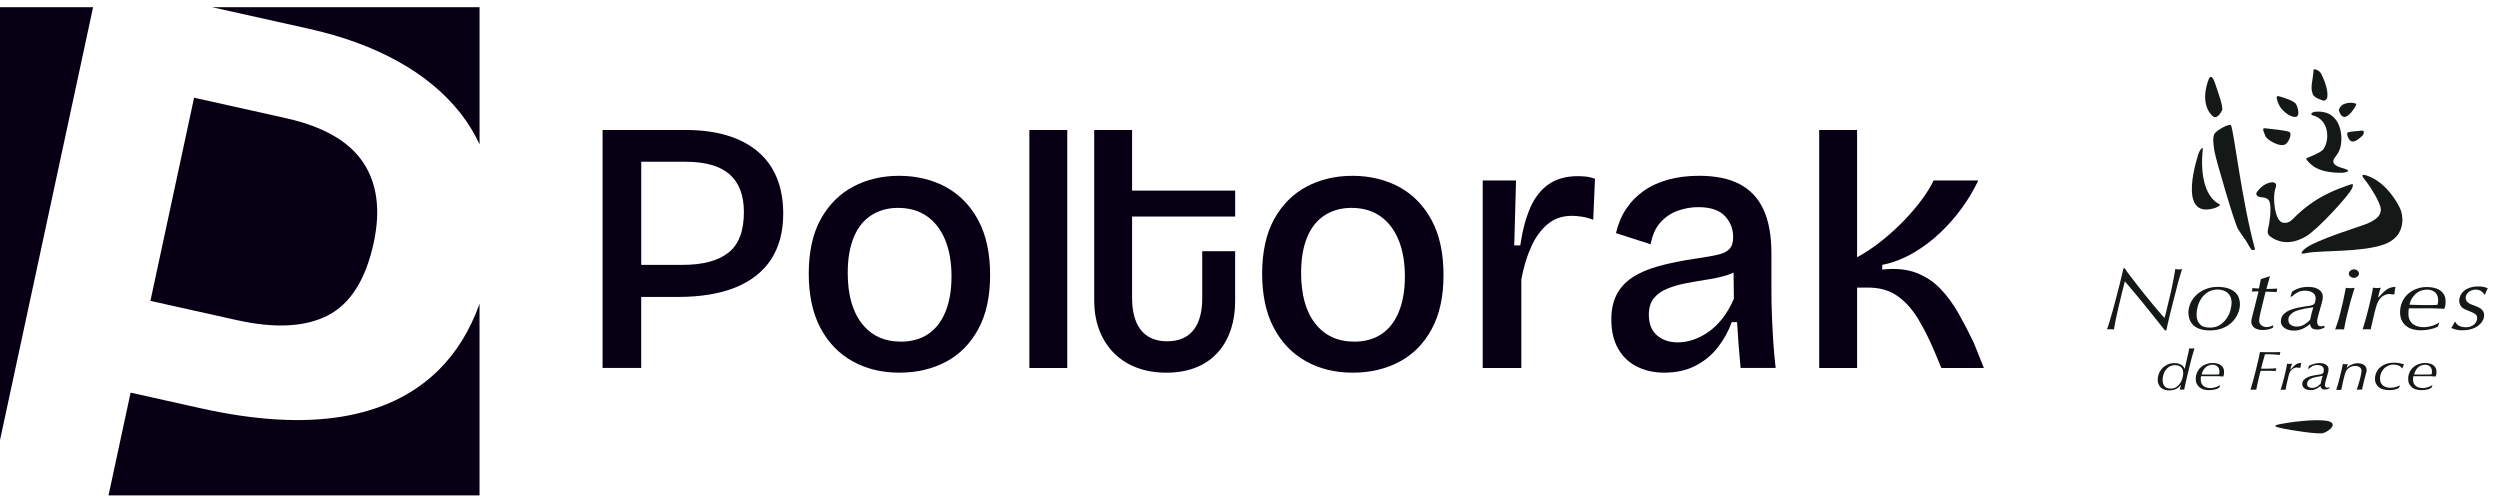 <svg xmlns="http://www.w3.org/2000/svg" width="189" height="38" viewBox="0 0 189 38" fill="none"><g clip-path="url(#clip0_8464_6165)"><path d="M58.714 13.411C58.387 12.621 57.902 11.965 57.268 11.438C56.634 10.91 55.867 10.51 54.967 10.239C54.066 9.967 53.033 9.828 51.875 9.828H45.555V27.818H48.475V22.45H51.206C52.953 22.45 54.423 22.21 55.611 21.727C56.794 21.244 57.691 20.538 58.301 19.599C58.905 18.666 59.212 17.517 59.212 16.153C59.212 15.117 59.045 14.205 58.714 13.41V13.411ZM55.073 19.097C54.297 19.717 53.134 20.025 51.578 20.025H48.477V12.228H51.821C53.321 12.228 54.435 12.546 55.156 13.181C55.881 13.817 56.239 14.77 56.239 16.041C56.239 17.462 55.851 18.482 55.076 19.097H55.073Z" fill="#070014"></path><path d="M67.996 28.174C66.658 28.174 65.47 27.884 64.434 27.301C63.398 26.719 62.592 25.874 62.011 24.766C61.431 23.658 61.141 22.294 61.141 20.677C61.141 19.061 61.444 17.651 62.052 16.562C62.659 15.471 63.476 14.653 64.502 14.109C65.528 13.564 66.683 13.291 67.969 13.291C69.255 13.291 70.468 13.573 71.504 14.136C72.538 14.7 73.355 15.536 73.954 16.644C74.551 17.752 74.852 19.133 74.852 20.787C74.852 22.442 74.553 23.792 73.954 24.889C73.355 25.989 72.538 26.812 71.504 27.356C70.468 27.901 69.299 28.174 67.996 28.174ZM68.104 25.829C68.907 25.829 69.594 25.638 70.166 25.257C70.736 24.876 71.173 24.312 71.479 23.567C71.782 22.821 71.934 21.931 71.934 20.896C71.934 19.86 71.774 18.901 71.452 18.128C71.131 17.357 70.671 16.761 70.073 16.343C69.474 15.926 68.747 15.716 67.891 15.716C67.124 15.716 66.449 15.904 65.87 16.275C65.29 16.648 64.848 17.202 64.544 17.938C64.24 18.674 64.088 19.57 64.088 20.622C64.088 22.277 64.446 23.558 65.16 24.465C65.874 25.374 66.856 25.827 68.106 25.827H68.104V25.829Z" fill="#070014"></path><path d="M77.82 27.82V9.828H80.685V27.82H77.82Z" fill="#070014"></path><path d="M90.886 18.989H93.376V22.806C93.376 25.64 91.824 28.176 88.183 28.176C84.542 28.176 82.723 25.668 82.723 22.778V9.828H85.586V14.409H93.378V16.371H85.586V22.531C85.586 24.467 86.362 25.802 88.237 25.802C90.111 25.802 90.888 24.493 90.888 22.558V18.987H90.886V18.989Z" fill="#070014"></path><path d="M102.274 28.174C100.935 28.174 99.748 27.884 98.712 27.301C97.676 26.719 96.869 25.874 96.289 24.766C95.708 23.658 95.418 22.294 95.418 20.677C95.418 19.061 95.722 17.651 96.329 16.562C96.937 15.471 97.753 14.653 98.779 14.109C99.805 13.564 100.961 13.291 102.247 13.291C103.532 13.291 104.745 13.573 105.781 14.136C106.816 14.7 107.632 15.536 108.231 16.644C108.829 17.752 109.129 19.133 109.129 20.787C109.129 22.442 108.83 23.792 108.231 24.889C107.632 25.989 106.816 26.812 105.781 27.356C104.745 27.901 103.576 28.174 102.274 28.174ZM102.38 25.829C103.183 25.829 103.87 25.638 104.442 25.257C105.012 24.876 105.449 24.312 105.754 23.567C106.058 22.821 106.21 21.931 106.21 20.896C106.21 19.86 106.05 18.901 105.727 18.128C105.407 17.357 104.946 16.761 104.349 16.343C103.75 15.926 103.023 15.716 102.167 15.716C101.399 15.716 100.725 15.904 100.146 16.275C99.565 16.648 99.123 17.202 98.82 17.938C98.516 18.674 98.364 19.57 98.364 20.622C98.364 22.277 98.722 23.558 99.436 24.465C100.149 25.374 101.131 25.827 102.381 25.827H102.38V25.829Z" fill="#070014"></path><path d="M112.094 27.82V13.645H114.611L114.478 18.552H114.933C115.094 17.444 115.344 16.498 115.683 15.716C116.022 14.935 116.486 14.34 117.075 13.932C117.664 13.523 118.396 13.318 119.27 13.318C119.449 13.318 119.644 13.327 119.859 13.346C120.073 13.365 120.314 13.418 120.581 13.509L120.448 16.616C120.179 16.508 119.903 16.431 119.617 16.385C119.332 16.34 119.072 16.316 118.841 16.316C118.128 16.316 117.52 16.52 117.021 16.929C116.521 17.338 116.106 17.901 115.775 18.619C115.445 19.337 115.19 20.169 115.013 21.114V27.82H112.094Z" fill="#070014"></path><path d="M125.832 28.174C125.064 28.174 124.378 28.024 123.77 27.724C123.163 27.425 122.685 26.974 122.338 26.373C121.99 25.774 121.816 25.028 121.816 24.139C121.816 23.431 121.946 22.817 122.204 22.299C122.463 21.782 122.856 21.345 123.382 20.99C123.909 20.636 124.582 20.344 125.404 20.117C126.224 19.89 127.197 19.695 128.323 19.531C128.947 19.44 129.46 19.349 129.861 19.258C130.263 19.167 130.558 19.023 130.746 18.822C130.933 18.623 131.027 18.322 131.027 17.922C131.027 17.303 130.818 16.773 130.398 16.328C129.978 15.883 129.305 15.66 128.377 15.66C127.859 15.66 127.346 15.751 126.838 15.933C126.328 16.115 125.891 16.41 125.525 16.819C125.159 17.228 124.914 17.778 124.789 18.468L122.166 17.623C122.326 16.933 122.584 16.319 122.942 15.783C123.3 15.247 123.745 14.794 124.28 14.419C124.815 14.047 125.436 13.765 126.141 13.574C126.846 13.383 127.617 13.289 128.458 13.289C129.689 13.289 130.707 13.499 131.51 13.916C132.313 14.334 132.916 14.974 133.317 15.838C133.719 16.702 133.919 17.805 133.919 19.15V22.039C133.919 22.639 133.933 23.271 133.96 23.934C133.987 24.597 134.022 25.26 134.066 25.923C134.11 26.586 134.169 27.218 134.24 27.818H131.589C131.535 27.273 131.486 26.71 131.443 26.128C131.397 25.545 131.358 24.956 131.323 24.355H130.921C130.671 25.046 130.319 25.681 129.863 26.263C129.408 26.846 128.846 27.308 128.176 27.653C127.506 27.998 126.725 28.172 125.832 28.172V28.174ZM126.85 25.884C127.224 25.884 127.604 25.82 127.987 25.693C128.37 25.566 128.755 25.37 129.138 25.107C129.521 24.845 129.878 24.503 130.209 24.085C130.54 23.668 130.828 23.168 131.08 22.586L131.053 20.023L131.748 20.158C131.444 20.431 131.065 20.641 130.611 20.785C130.155 20.931 129.661 21.045 129.124 21.125C128.589 21.208 128.058 21.299 127.531 21.399C127.005 21.498 126.522 21.634 126.085 21.808C125.648 21.981 125.299 22.221 125.041 22.531C124.783 22.84 124.653 23.266 124.653 23.812C124.653 24.484 124.859 24.997 125.269 25.353C125.679 25.707 126.205 25.884 126.848 25.884H126.85Z" fill="#070014"></path><path d="M137.531 27.82V9.828H140.396V19.451C141.056 19.089 141.685 18.666 142.284 18.183C142.882 17.702 143.435 17.197 143.945 16.67C144.454 16.143 144.9 15.62 145.283 15.103C145.666 14.585 145.966 14.1 146.18 13.645H149.555C149.233 14.336 148.828 15.021 148.337 15.703C147.846 16.385 147.287 17.02 146.663 17.611C146.039 18.202 145.355 18.711 144.615 19.138C143.874 19.566 143.101 19.862 142.298 20.025V20.379C143.297 20.27 144.154 20.351 144.868 20.624C145.581 20.897 146.197 21.306 146.715 21.851C147.233 22.395 147.692 23.027 148.094 23.745C148.495 24.463 148.875 25.195 149.231 25.939L149.98 27.82H146.768L146.233 26.539C145.84 25.611 145.424 24.79 144.987 24.072C144.55 23.354 144.032 22.787 143.435 22.368C142.836 21.95 142.1 21.741 141.226 21.741H140.396V27.82H137.531Z" fill="#070014"></path><path d="M0 0.545H7.038L0 33.275V0.545Z" fill="#070014"></path><path d="M17.889 24.198L11.371 22.747L14.673 7.387L21.611 8.933C24.427 9.561 26.37 10.669 27.443 12.262C28.512 13.852 28.782 15.876 28.256 18.332C27.659 21.119 26.505 22.953 24.797 23.84C23.09 24.726 20.785 24.844 17.889 24.198Z" fill="#070014"></path><path d="M36.255 0.545V10.917C35.869 10.077 35.388 9.294 34.813 8.558C33.601 7.023 32.027 5.717 30.09 4.642C28.149 3.565 25.892 2.74 23.317 2.168L16.136 0.567L16.031 0.545H36.255Z" fill="#070014"></path><path d="M33.125 28.01C34.483 26.677 35.527 24.994 36.253 22.965V37.454H8.203L9.874 29.683L15.185 30.867C19.289 31.78 22.835 31.992 25.83 31.5C28.824 31.007 31.255 29.843 33.125 28.006V28.01Z" fill="#070014"></path><path fill-rule="evenodd" clip-rule="evenodd" d="M167.26 8.763C166.409 7.955 166.743 6.572 166.973 6.007C167.116 5.647 167.298 5.774 167.499 6.416C167.624 6.806 168.112 8.091 167.987 8.343C167.862 8.596 167.567 9.055 167.26 8.763Z" fill="#141917"></path><path fill-rule="evenodd" clip-rule="evenodd" d="M170.615 14.535C170.529 14.671 170.597 14.809 170.777 14.876C170.959 14.944 171.456 14.857 171.591 15.284C171.724 15.722 171.591 16.842 171.476 17.26C171.361 17.669 171.533 17.796 171.638 17.883C172.087 18.223 173.033 18.642 174.344 17.864C175.233 17.339 177.614 14.74 177.815 14.233C177.977 13.824 177.844 13.902 177.547 13.999C176.647 14.321 175.022 14.846 173.367 16.53C173.07 16.832 172.851 16.88 172.583 16.832C171.99 16.734 171.769 14.953 172.028 14.233C172.124 13.97 172.066 13.872 171.96 13.824C171.884 13.785 171.806 13.747 171.53 13.824C170.966 13.98 170.612 14.535 170.612 14.535H170.615Z" fill="#141917"></path><path d="M173.589 7.887C173.455 7.624 172.661 7.38 172.279 7.274C171.992 7.196 172.154 7.585 172.251 7.839C172.423 8.306 173.158 8.948 173.609 8.821C173.857 8.744 173.752 8.198 173.59 7.887H173.589Z" fill="#141917"></path><path d="M173.041 9.961C172.687 9.834 171.617 9.746 171.263 9.698C170.937 9.65 171.167 9.971 171.253 10.272C171.349 10.564 172.41 11.196 172.812 10.885C173.041 10.71 173.328 10.068 173.041 9.961Z" fill="#141917"></path><path d="M177.514 10.001C177.724 9.932 178.364 9.903 178.575 9.874C178.766 9.855 178.728 10.127 178.593 10.264C178.307 10.527 177.934 10.848 177.676 10.625C177.532 10.498 177.341 10.059 177.514 10.001Z" fill="#141917"></path><path d="M175.646 7.606C175.76 7.625 175.914 7.537 175.943 7.354C176.039 6.78 175.646 5.904 175.494 5.591C175.361 5.328 174.91 5.134 174.902 5.299C174.863 6.127 174.615 6.584 174.863 7.158C174.977 7.421 175.647 7.606 175.647 7.606H175.646Z" fill="#141917"></path><path fill-rule="evenodd" clip-rule="evenodd" d="M167.394 15.744C167.613 15.675 167.92 15.51 167.795 15.441C166.781 14.955 166.304 13.368 166.533 11.276C166.562 11.053 166.314 11.316 166.228 11.558C166.17 11.723 164.517 16.589 167.394 15.742V15.744Z" fill="#141917"></path><path fill-rule="evenodd" clip-rule="evenodd" d="M178.801 13.62C179.127 14 179.959 15.304 179.987 15.8C180.026 16.432 179.356 16.716 179.022 16.881C178.688 17.046 174.871 18.184 174.193 18.856C173.724 19.323 174.212 19.148 174.433 19.119C175.455 18.925 178.487 19.079 180.19 18.495C181.864 17.922 181.681 16.441 181.519 15.944C181.337 15.4 180.391 13.765 178.948 13.277C178.442 13.102 178.575 13.354 178.804 13.617L178.801 13.62Z" fill="#141917"></path><path d="M174.661 12.384C174.489 12.22 174.278 11.995 174.384 11.957C174.604 11.859 175.37 11.567 175.589 11.344C176.095 10.818 176.22 9.076 174.825 8.715C174.652 8.667 174.72 8.463 175.101 8.442C177.042 8.325 177.167 10.399 176.908 11.227C176.718 11.84 176.277 11.976 176.431 12.326C176.574 12.658 177.302 12.706 177.502 12.871C177.588 12.939 177.406 13.017 177.158 13.056C176.91 13.066 175.437 13.133 174.663 12.384H174.661Z" fill="#141917"></path><path fill-rule="evenodd" clip-rule="evenodd" d="M170.235 18.884C170.121 18.825 169.949 18.417 169.766 18.154C169.633 17.968 169.326 17.541 169.193 17.317C168.935 16.898 167.529 12.09 167.424 11.487C167.328 10.961 167.262 10.377 167.414 10.115C167.597 9.812 168.58 9.316 168.658 9.462C168.887 9.89 169.471 15.165 170.465 18.777C170.512 18.934 170.311 18.923 170.235 18.884Z" fill="#141917"></path><path fill-rule="evenodd" clip-rule="evenodd" d="M176.822 8.354C176.803 8.237 176.975 7.964 177.156 7.887C177.414 7.78 177.625 7.76 177.758 7.77C178.006 7.78 178.188 7.828 178.112 7.955C178.037 8.101 177.701 8.715 177.309 8.832C177.004 8.919 176.84 8.442 176.822 8.354Z" fill="#141917"></path><path d="M160.978 20.773C161.14 20.987 161.322 21.221 161.523 21.484C161.723 21.736 161.934 22.009 162.154 22.282C162.373 22.556 162.584 22.818 162.785 23.052C162.985 23.296 163.158 23.5 163.311 23.676C163.465 23.851 163.569 23.978 163.637 24.036C163.655 23.968 163.694 23.851 163.733 23.696C163.772 23.54 163.819 23.356 163.866 23.141C163.913 22.927 163.971 22.703 164.028 22.451C164.096 22.198 164.153 21.954 164.2 21.702C164.248 21.449 164.305 21.205 164.344 20.972C164.391 20.738 164.42 20.523 164.448 20.34C164.487 20.35 164.524 20.358 164.582 20.358C164.629 20.358 164.678 20.369 164.725 20.369C164.772 20.369 164.821 20.369 164.85 20.358C164.879 20.358 164.917 20.348 164.965 20.34C164.917 20.486 164.86 20.68 164.782 20.943C164.706 21.195 164.629 21.479 164.553 21.79C164.467 22.1 164.391 22.422 164.305 22.753C164.219 23.085 164.143 23.406 164.065 23.698C163.998 23.99 163.932 24.263 163.883 24.486C163.826 24.72 163.797 24.876 163.778 24.973H163.664C163.625 24.914 163.53 24.797 163.377 24.612C163.223 24.426 163.051 24.203 162.842 23.94C162.641 23.688 162.422 23.415 162.182 23.122C161.953 22.83 161.723 22.557 161.512 22.305C161.301 22.052 161.121 21.827 160.957 21.643C160.795 21.458 160.689 21.332 160.642 21.274C160.603 21.401 160.556 21.566 160.508 21.781C160.451 21.985 160.404 22.209 160.346 22.442C160.289 22.676 160.232 22.92 160.174 23.162C160.117 23.415 160.06 23.648 160.012 23.882C159.965 24.105 159.916 24.309 159.888 24.495C159.849 24.68 159.83 24.816 159.82 24.904C159.781 24.904 159.734 24.893 159.695 24.893H159.418C159.371 24.893 159.322 24.893 159.285 24.904C159.343 24.758 159.41 24.564 159.486 24.301C159.562 24.038 159.648 23.756 159.734 23.444C159.82 23.133 159.906 22.811 159.992 22.48C160.078 22.148 160.154 21.837 160.232 21.546C160.308 21.253 160.365 20.991 160.422 20.767C160.48 20.544 160.508 20.377 160.537 20.281H160.633C160.701 20.398 160.816 20.563 160.978 20.778V20.773Z" fill="#141917"></path><path d="M165.592 22.937C165.696 22.703 165.84 22.498 166.032 22.313C166.223 22.128 166.452 21.982 166.731 21.865C167.007 21.748 167.314 21.689 167.648 21.689C167.964 21.689 168.222 21.729 168.441 21.796C168.661 21.873 168.833 21.971 168.968 22.088C169.101 22.205 169.197 22.351 169.255 22.507C169.312 22.663 169.341 22.828 169.341 22.993C169.341 23.237 169.283 23.479 169.179 23.723C169.074 23.967 168.921 24.172 168.73 24.366C168.539 24.551 168.3 24.706 168.023 24.814C167.746 24.921 167.439 24.979 167.095 24.979C166.769 24.979 166.503 24.939 166.282 24.862C166.071 24.785 165.899 24.677 165.775 24.541C165.651 24.405 165.565 24.268 165.517 24.103C165.47 23.938 165.441 23.782 165.441 23.646C165.441 23.402 165.499 23.169 165.595 22.935H165.592V22.937ZM166.299 24.495C166.452 24.68 166.71 24.768 167.073 24.768C167.37 24.768 167.628 24.699 167.829 24.563C168.04 24.428 168.202 24.261 168.335 24.067C168.468 23.873 168.565 23.668 168.622 23.443C168.679 23.229 168.708 23.035 168.708 22.87C168.708 22.734 168.689 22.607 168.641 22.48C168.593 22.363 168.526 22.256 168.44 22.169C168.354 22.081 168.239 22.012 168.106 21.964C167.972 21.916 167.819 21.887 167.657 21.887C167.37 21.887 167.13 21.956 166.921 22.081C166.72 22.208 166.548 22.373 166.423 22.559C166.299 22.744 166.204 22.957 166.147 23.172C166.089 23.395 166.061 23.6 166.061 23.785C166.061 24.087 166.137 24.321 166.3 24.496H166.299V24.495Z" fill="#141917"></path><path d="M171.468 21.379C171.429 21.536 171.392 21.69 171.343 21.846C171.468 21.846 171.601 21.846 171.745 21.836C171.888 21.826 172.032 21.826 172.165 21.817C172.136 21.905 172.118 22.003 172.118 22.08C171.984 22.08 171.841 22.07 171.687 22.061C171.534 22.051 171.401 22.051 171.276 22.051L170.97 23.307C170.952 23.375 170.932 23.453 170.913 23.54C170.894 23.628 170.874 23.715 170.856 23.803C170.837 23.891 170.817 23.968 170.808 24.047C170.798 24.124 170.79 24.193 170.79 24.241C170.79 24.329 170.808 24.406 170.847 24.464C170.886 24.523 170.933 24.581 170.98 24.61C171.038 24.65 171.095 24.679 171.163 24.698C171.23 24.717 171.288 24.727 171.345 24.727C171.431 24.727 171.527 24.717 171.613 24.688C171.699 24.659 171.785 24.629 171.861 24.59L171.843 24.765C171.738 24.834 171.613 24.882 171.46 24.911C171.306 24.94 171.173 24.951 171.039 24.951C170.943 24.951 170.839 24.94 170.734 24.911C170.629 24.882 170.543 24.853 170.466 24.805C170.39 24.756 170.322 24.688 170.275 24.61C170.228 24.533 170.199 24.445 170.199 24.337C170.199 24.25 170.209 24.152 170.238 24.055C170.257 23.958 170.285 23.851 170.314 23.745C170.371 23.521 170.419 23.336 170.457 23.19C170.496 23.044 170.525 22.917 170.554 22.8C170.582 22.683 170.611 22.576 170.64 22.46C170.668 22.343 170.697 22.207 170.744 22.032H170.496C170.4 22.032 170.314 22.042 170.228 22.042C170.246 22.003 170.257 21.974 170.267 21.936C170.277 21.898 170.277 21.848 170.277 21.779C170.363 21.779 170.449 21.79 170.535 21.798C170.631 21.809 170.707 21.809 170.775 21.809L170.918 21.098L171.606 20.883C171.559 21.068 171.51 21.223 171.473 21.379H171.468Z" fill="#141917"></path><path d="M173.846 21.777C174.057 21.719 174.276 21.689 174.516 21.689C174.85 21.689 175.108 21.758 175.309 21.894C175.51 22.03 175.606 22.215 175.606 22.43C175.606 22.528 175.596 22.615 175.567 22.722C175.548 22.82 175.52 22.897 175.51 22.956L175.28 23.773C175.241 23.919 175.213 24.036 175.194 24.123C175.175 24.221 175.175 24.299 175.175 24.367C175.175 24.445 175.204 24.514 175.251 24.582C175.299 24.641 175.376 24.67 175.481 24.67C175.528 24.67 175.567 24.66 175.606 24.651C175.645 24.641 175.673 24.632 175.702 24.611L175.741 24.757C175.655 24.805 175.558 24.845 175.464 24.874C175.37 24.903 175.263 24.914 175.159 24.914C174.997 24.914 174.872 24.874 174.786 24.807C174.7 24.73 174.652 24.622 174.642 24.486C174.489 24.632 174.308 24.749 174.097 24.847C173.896 24.945 173.667 24.993 173.409 24.993C173.294 24.993 173.179 24.982 173.065 24.953C172.95 24.924 172.845 24.884 172.749 24.826C172.653 24.768 172.587 24.69 172.52 24.603C172.462 24.515 172.434 24.409 172.434 24.292C172.434 24.077 172.501 23.902 172.634 23.766C172.768 23.631 172.921 23.522 173.112 23.445C173.303 23.368 173.485 23.309 173.686 23.27C173.876 23.23 174.04 23.201 174.163 23.182C174.268 23.163 174.382 23.143 174.507 23.134C174.632 23.115 174.727 23.095 174.804 23.065C174.919 23.026 174.986 22.959 175.015 22.861C175.044 22.763 175.062 22.667 175.062 22.569C175.062 22.364 174.986 22.218 174.833 22.121C174.679 22.023 174.489 21.975 174.269 21.975C174.05 21.975 173.858 22.014 173.706 22.102C173.552 22.179 173.4 22.287 173.257 22.423H173.161L173.276 22.062C173.438 21.927 173.648 21.839 173.849 21.78L173.846 21.777ZM173.186 24.562C173.311 24.649 173.454 24.689 173.616 24.689C173.836 24.689 174.037 24.641 174.209 24.532C174.381 24.426 174.534 24.309 174.649 24.163C174.678 24.007 174.717 23.852 174.754 23.696C174.792 23.54 174.84 23.385 174.887 23.229C174.762 23.247 174.647 23.268 174.533 23.287C174.418 23.306 174.303 23.326 174.178 23.345C174.045 23.375 173.91 23.404 173.777 23.443C173.633 23.483 173.508 23.531 173.394 23.6C173.279 23.668 173.183 23.746 173.117 23.833C173.041 23.931 173.002 24.038 173.002 24.173C173.002 24.349 173.06 24.476 173.184 24.563H173.186V24.562Z" fill="#141917"></path><path d="M177.906 22.086C177.859 22.232 177.81 22.407 177.752 22.602C177.695 22.796 177.637 23 177.59 23.215C177.533 23.43 177.486 23.642 177.428 23.857C177.381 24.072 177.332 24.266 177.295 24.452C177.256 24.637 177.227 24.792 177.209 24.909C177.152 24.898 177.094 24.898 177.027 24.898H176.672C176.625 24.898 176.576 24.898 176.539 24.909C176.596 24.762 176.654 24.587 176.721 24.383C176.789 24.178 176.846 23.964 176.904 23.74C176.961 23.517 177.018 23.292 177.066 23.079C177.123 22.864 177.162 22.66 177.199 22.476C177.238 22.291 177.275 22.136 177.295 22.009C177.324 21.882 177.334 21.794 177.342 21.756C177.447 21.775 177.562 21.786 177.676 21.786C177.81 21.786 177.916 21.775 178.002 21.756C177.992 21.825 177.955 21.932 177.906 22.088V22.086ZM177.686 20.461C177.762 20.403 177.848 20.363 177.955 20.363C178.061 20.363 178.145 20.392 178.223 20.461C178.299 20.52 178.338 20.597 178.338 20.684C178.338 20.772 178.299 20.849 178.223 20.908C178.147 20.966 178.061 21.006 177.955 21.006C177.848 21.006 177.764 20.977 177.686 20.908C177.611 20.849 177.572 20.772 177.572 20.684C177.582 20.597 177.619 20.52 177.686 20.461Z" fill="#141917"></path><path d="M180.808 22.244C180.751 22.234 180.693 22.225 180.636 22.225C180.454 22.225 180.273 22.294 180.091 22.419C179.919 22.555 179.785 22.751 179.689 23.022C179.679 23.041 179.661 23.091 179.642 23.179C179.623 23.266 179.595 23.364 179.556 23.481C179.527 23.598 179.488 23.725 179.46 23.871C179.421 24.007 179.392 24.153 179.364 24.28C179.335 24.416 179.306 24.532 179.278 24.649C179.259 24.766 179.239 24.854 179.23 24.902C179.191 24.891 179.144 24.891 179.097 24.891H178.763C178.706 24.891 178.658 24.891 178.609 24.902C178.638 24.824 178.677 24.708 178.724 24.551C178.771 24.395 178.82 24.211 178.878 24.015C178.935 23.821 178.982 23.607 179.04 23.392C179.097 23.177 179.144 22.964 179.193 22.76C179.242 22.555 179.279 22.361 179.318 22.186C179.357 22.011 179.386 21.865 179.394 21.748C179.433 21.758 179.49 21.767 179.537 21.767C179.595 21.767 179.642 21.777 179.699 21.777C179.814 21.777 179.91 21.767 179.996 21.748C179.986 21.777 179.968 21.817 179.949 21.865C179.931 21.913 179.91 21.971 179.892 22.04C179.873 22.109 179.853 22.176 179.834 22.255C179.816 22.334 179.806 22.401 179.787 22.469H179.826C179.912 22.382 179.998 22.284 180.084 22.196C180.17 22.098 180.266 22.021 180.361 21.944C180.455 21.866 180.572 21.808 180.686 21.758C180.811 21.71 180.945 21.689 181.098 21.689C181.069 21.806 181.051 21.904 181.041 21.982C181.031 22.069 181.022 22.146 181.022 22.234L180.955 22.263C180.907 22.263 180.859 22.253 180.811 22.244H180.808Z" fill="#141917"></path><path d="M183.684 24.903C183.465 24.942 183.244 24.972 183.015 24.972C182.842 24.972 182.67 24.953 182.488 24.913C182.306 24.874 182.134 24.807 181.982 24.698C181.828 24.592 181.695 24.454 181.599 24.279C181.503 24.104 181.445 23.881 181.445 23.608C181.445 23.334 181.493 23.092 181.589 22.867C181.685 22.634 181.828 22.429 182 22.264C182.183 22.089 182.392 21.953 182.642 21.855C182.9 21.749 183.176 21.699 183.473 21.699C183.664 21.699 183.846 21.718 184.008 21.758C184.18 21.797 184.324 21.855 184.457 21.943C184.59 22.031 184.697 22.148 184.773 22.283C184.849 22.419 184.887 22.594 184.887 22.799C184.887 22.926 184.877 23.032 184.859 23.12C184.84 23.207 184.82 23.285 184.801 23.343C184.687 23.343 184.59 23.333 184.504 23.333C184.418 23.333 184.322 23.323 184.236 23.323C184.15 23.323 184.054 23.323 183.968 23.312H182.113C182.103 23.36 182.095 23.41 182.085 23.477C182.075 23.535 182.075 23.613 182.075 23.7C182.075 23.915 182.113 24.099 182.189 24.226C182.265 24.362 182.362 24.47 182.476 24.537C182.591 24.614 182.716 24.664 182.849 24.693C182.982 24.723 183.107 24.733 183.212 24.733C183.365 24.733 183.499 24.723 183.624 24.693C183.748 24.664 183.853 24.635 183.958 24.606C184.054 24.566 184.14 24.537 184.206 24.489C184.273 24.449 184.339 24.412 184.388 24.391H184.407L184.302 24.693C184.111 24.791 183.9 24.858 183.681 24.898L183.684 24.903ZM183.129 21.943C183.004 21.972 182.871 22.041 182.746 22.118C182.621 22.206 182.507 22.323 182.402 22.469C182.297 22.615 182.211 22.809 182.154 23.034C182.316 23.044 182.498 23.053 182.689 23.053C182.88 23.053 183.062 23.063 183.224 23.063H183.894C184.037 23.063 184.17 23.053 184.277 23.044C184.287 23.005 184.295 22.957 184.305 22.898C184.315 22.84 184.324 22.771 184.324 22.683C184.324 22.538 184.295 22.41 184.248 22.314C184.201 22.216 184.133 22.129 184.057 22.07C183.971 22.012 183.885 21.964 183.781 21.935C183.684 21.905 183.58 21.895 183.475 21.895C183.371 21.895 183.264 21.914 183.131 21.943H183.129Z" fill="#141917"></path><path d="M187.572 22.001C187.457 21.933 187.314 21.895 187.16 21.895C187.045 21.895 186.941 21.914 186.845 21.953C186.748 21.993 186.672 22.041 186.605 22.099C186.537 22.158 186.49 22.226 186.451 22.304C186.413 22.381 186.404 22.46 186.404 22.527C186.404 22.604 186.423 22.673 186.462 22.742C186.5 22.8 186.548 22.858 186.615 22.898C186.683 22.946 186.748 22.986 186.834 23.015C186.921 23.054 187.007 23.084 187.093 23.113C187.179 23.142 187.265 23.181 187.341 23.219C187.427 23.259 187.503 23.307 187.57 23.355C187.638 23.403 187.695 23.472 187.732 23.549C187.771 23.626 187.8 23.714 187.8 23.822C187.8 23.978 187.761 24.125 187.675 24.27C187.589 24.406 187.474 24.533 187.331 24.64C187.187 24.746 187.015 24.825 186.814 24.884C186.613 24.942 186.402 24.971 186.173 24.971C186.011 24.971 185.857 24.961 185.724 24.932C185.591 24.903 185.456 24.855 185.312 24.796C185.37 24.719 185.417 24.631 185.466 24.544C185.505 24.456 185.542 24.387 185.571 24.339H185.628C185.685 24.475 185.79 24.573 185.933 24.642C186.077 24.71 186.239 24.739 186.411 24.739C186.564 24.739 186.698 24.721 186.802 24.671C186.907 24.623 187.003 24.573 187.071 24.506C187.138 24.437 187.196 24.36 187.224 24.282C187.263 24.205 187.271 24.126 187.271 24.049C187.271 23.903 187.214 23.796 187.109 23.728C187.005 23.659 186.841 23.582 186.632 23.504C186.546 23.475 186.46 23.436 186.374 23.398C186.288 23.358 186.212 23.31 186.144 23.252C186.077 23.193 186.019 23.125 185.982 23.037C185.944 22.96 185.915 22.852 185.915 22.735C185.915 22.618 185.944 22.501 185.991 22.374C186.048 22.247 186.124 22.13 186.239 22.024C186.354 21.917 186.497 21.829 186.688 21.761C186.878 21.692 187.099 21.654 187.358 21.654C187.501 21.654 187.626 21.665 187.73 21.683C187.835 21.702 187.95 21.742 188.075 21.79C187.999 21.946 187.941 22.053 187.921 22.111C187.903 22.17 187.882 22.228 187.874 22.267H187.806C187.768 22.18 187.692 22.082 187.567 22.005L187.572 22.001Z" fill="#141917"></path><path d="M164.746 29.242C164.699 29.29 164.631 29.34 164.564 29.377C164.496 29.417 164.41 29.455 164.324 29.475C164.228 29.494 164.123 29.515 164.009 29.515C163.865 29.515 163.732 29.496 163.617 29.456C163.502 29.417 163.416 29.358 163.34 29.281C163.265 29.204 163.216 29.116 163.178 29.018C163.14 28.921 163.121 28.814 163.121 28.707C163.121 28.58 163.15 28.434 163.197 28.288C163.244 28.142 163.33 28.007 163.437 27.88C163.541 27.752 163.676 27.656 163.838 27.569C164 27.491 164.193 27.452 164.402 27.452C164.535 27.452 164.641 27.471 164.727 27.5C164.813 27.529 164.889 27.569 164.947 27.606C165.004 27.646 165.051 27.694 165.08 27.742C165.109 27.79 165.127 27.83 165.148 27.869H165.166C165.223 27.596 165.291 27.333 165.348 27.07C165.416 26.808 165.463 26.564 165.51 26.33C165.558 26.34 165.625 26.349 165.711 26.349C165.787 26.349 165.855 26.339 165.902 26.33C165.826 26.583 165.768 26.797 165.711 26.991C165.654 27.186 165.615 27.361 165.568 27.536C165.529 27.711 165.482 27.886 165.443 28.062C165.404 28.237 165.357 28.441 165.299 28.665C165.271 28.771 165.242 28.888 165.213 29.034C165.185 29.17 165.156 29.316 165.127 29.453H164.783L164.888 29.092L164.744 29.238V29.242H164.746ZM163.656 29.212C163.761 29.319 163.904 29.377 164.096 29.377C164.289 29.377 164.441 29.329 164.555 29.242C164.68 29.154 164.775 29.048 164.852 28.921C164.928 28.793 164.977 28.658 165.006 28.53C165.035 28.395 165.053 28.278 165.053 28.19C165.053 28.151 165.043 28.093 165.035 28.026C165.024 27.957 164.996 27.898 164.948 27.831C164.91 27.773 164.844 27.715 164.766 27.675C164.69 27.636 164.584 27.606 164.441 27.606C164.25 27.606 164.096 27.654 163.972 27.733C163.847 27.821 163.752 27.928 163.675 28.044C163.599 28.172 163.55 28.297 163.531 28.424C163.502 28.551 163.492 28.658 163.492 28.735C163.502 28.95 163.55 29.104 163.654 29.212H163.656Z" fill="#141917"></path><path d="M167.389 29.456C167.255 29.486 167.112 29.496 166.977 29.496C166.872 29.496 166.766 29.486 166.651 29.456C166.537 29.438 166.432 29.388 166.336 29.321C166.24 29.252 166.164 29.164 166.096 29.058C166.029 28.951 166 28.805 166 28.639C166 28.472 166.029 28.317 166.096 28.172C166.154 28.025 166.24 27.898 166.354 27.792C166.469 27.685 166.602 27.598 166.756 27.539C166.909 27.481 167.082 27.441 167.272 27.441C167.387 27.441 167.502 27.452 167.606 27.481C167.711 27.5 167.807 27.539 167.883 27.598C167.969 27.656 168.026 27.725 168.074 27.812C168.121 27.9 168.141 28.007 168.141 28.134C168.141 28.211 168.131 28.28 168.123 28.328C168.113 28.386 168.094 28.426 168.084 28.463C168.016 28.463 167.951 28.463 167.893 28.453C167.836 28.453 167.778 28.453 167.731 28.443H166.402C166.391 28.472 166.391 28.501 166.383 28.541C166.373 28.58 166.373 28.628 166.373 28.687C166.373 28.823 166.402 28.931 166.449 29.018C166.496 29.106 166.553 29.164 166.631 29.212C166.699 29.261 166.774 29.29 166.861 29.31C166.947 29.329 167.023 29.34 167.09 29.34C167.186 29.34 167.272 29.329 167.348 29.31C167.424 29.291 167.492 29.271 167.559 29.252C167.616 29.233 167.674 29.204 167.713 29.183C167.76 29.154 167.789 29.135 167.827 29.114H167.846L167.778 29.3C167.654 29.388 167.52 29.436 167.387 29.456H167.389ZM167.044 27.606C166.969 27.625 166.882 27.665 166.805 27.723C166.727 27.782 166.651 27.85 166.594 27.946C166.526 28.044 166.479 28.161 166.44 28.307C166.545 28.317 166.651 28.317 166.774 28.317H167.52C167.616 28.317 167.692 28.307 167.76 28.299C167.77 28.269 167.77 28.24 167.778 28.211C167.789 28.172 167.789 28.123 167.789 28.075C167.789 27.988 167.77 27.91 167.741 27.842C167.713 27.773 167.674 27.725 167.616 27.685C167.569 27.646 167.512 27.617 167.444 27.598C167.377 27.579 167.319 27.569 167.254 27.569C167.188 27.569 167.12 27.587 167.043 27.608H167.044V27.606Z" fill="#141917"></path><path d="M170.801 28.426C170.772 28.543 170.744 28.649 170.725 28.757C170.696 28.864 170.678 28.972 170.649 29.089C170.62 29.206 170.602 29.322 170.573 29.458H170.133C170.2 29.264 170.258 29.039 170.334 28.787C170.401 28.534 170.467 28.28 170.534 28.017C170.602 27.754 170.659 27.502 170.717 27.258C170.774 27.014 170.821 26.801 170.85 26.615C171.022 26.615 171.176 26.625 171.327 26.625H172.102C172.227 26.625 172.321 26.625 172.399 26.615C172.38 26.655 172.37 26.692 172.36 26.722C172.35 26.751 172.35 26.79 172.35 26.838C172.282 26.828 172.196 26.82 172.102 26.809C172.007 26.799 171.901 26.799 171.797 26.79C171.692 26.79 171.596 26.78 171.491 26.78H171.233C171.165 27.003 171.108 27.208 171.061 27.383C171.014 27.558 170.975 27.723 170.936 27.869H171.52C171.616 27.869 171.721 27.869 171.835 27.859C171.95 27.849 172.036 27.849 172.093 27.84C172.075 27.88 172.065 27.917 172.055 27.947C172.045 27.976 172.045 28.015 172.045 28.053C171.93 28.043 171.815 28.034 171.7 28.034H170.907C170.86 28.18 170.831 28.307 170.803 28.424H170.801V28.426Z" fill="#141917"></path><path d="M173.743 27.793C173.714 27.783 173.675 27.783 173.638 27.783C173.523 27.783 173.409 27.823 173.304 27.91C173.189 27.987 173.113 28.114 173.056 28.279C173.046 28.29 173.037 28.319 173.027 28.377C173.009 28.425 172.998 28.494 172.98 28.572C172.961 28.649 172.941 28.728 172.923 28.815C172.904 28.903 172.884 28.991 172.865 29.068C172.847 29.155 172.826 29.233 172.818 29.302C172.799 29.37 172.789 29.429 172.789 29.466H172.406C172.425 29.418 172.453 29.35 172.482 29.252C172.511 29.154 172.54 29.047 172.578 28.92C172.607 28.793 172.646 28.668 172.683 28.53C172.722 28.395 172.75 28.257 172.779 28.132C172.808 28.006 172.836 27.888 172.855 27.771C172.874 27.665 172.894 27.567 172.902 27.498C172.931 27.508 172.96 27.508 172.998 27.508H173.103C173.179 27.508 173.236 27.498 173.285 27.489C173.275 27.508 173.267 27.529 173.257 27.558C173.247 27.587 173.238 27.627 173.218 27.665C173.208 27.704 173.189 27.752 173.179 27.792C173.169 27.84 173.16 27.879 173.15 27.927H173.179C173.226 27.869 173.284 27.811 173.341 27.752C173.398 27.694 173.456 27.646 173.513 27.596C173.57 27.548 173.638 27.508 173.714 27.479C173.79 27.45 173.876 27.439 173.972 27.439C173.954 27.508 173.943 27.567 173.933 27.625C173.923 27.673 173.923 27.732 173.923 27.781L173.876 27.8C173.808 27.811 173.78 27.8 173.743 27.79V27.793Z" fill="#141917"></path><path d="M174.938 27.508C175.072 27.468 175.207 27.449 175.358 27.449C175.569 27.449 175.731 27.489 175.856 27.576C175.981 27.664 176.038 27.77 176.038 27.908C176.038 27.966 176.028 28.025 176.02 28.093C176.001 28.152 175.991 28.2 175.981 28.239L175.838 28.746C175.809 28.834 175.79 28.911 175.78 28.969C175.77 29.028 175.762 29.076 175.762 29.116C175.762 29.164 175.78 29.213 175.809 29.251C175.838 29.291 175.885 29.31 175.952 29.31C175.981 29.31 176.01 29.31 176.028 29.299C176.047 29.289 176.067 29.28 176.086 29.27L176.114 29.358C176.057 29.387 176 29.406 175.942 29.426C175.885 29.445 175.817 29.445 175.752 29.445C175.647 29.445 175.569 29.426 175.522 29.377C175.465 29.328 175.436 29.27 175.426 29.182C175.33 29.27 175.215 29.347 175.092 29.406C174.967 29.464 174.824 29.493 174.662 29.493C174.586 29.493 174.518 29.483 174.442 29.464C174.366 29.445 174.309 29.416 174.252 29.387C174.194 29.347 174.147 29.299 174.108 29.241C174.069 29.182 174.051 29.114 174.051 29.047C174.051 28.911 174.09 28.803 174.176 28.715C174.262 28.628 174.358 28.559 174.473 28.511C174.587 28.463 174.712 28.423 174.827 28.404C174.952 28.385 175.046 28.365 175.124 28.346C175.191 28.336 175.257 28.327 175.335 28.317C175.411 28.306 175.468 28.298 175.517 28.277C175.585 28.248 175.632 28.209 175.65 28.15C175.669 28.092 175.679 28.023 175.679 27.965C175.679 27.837 175.632 27.741 175.536 27.683C175.439 27.624 175.325 27.595 175.181 27.595C175.038 27.595 174.923 27.624 174.827 27.672C174.731 27.731 174.636 27.8 174.55 27.877H174.493L174.56 27.654C174.685 27.595 174.808 27.537 174.943 27.508H174.938ZM174.527 29.249C174.603 29.308 174.689 29.327 174.795 29.327C174.928 29.327 175.053 29.297 175.168 29.229C175.272 29.16 175.369 29.083 175.445 28.995C175.463 28.897 175.483 28.801 175.512 28.703C175.531 28.605 175.559 28.509 175.598 28.411C175.522 28.422 175.444 28.44 175.379 28.451C175.303 28.461 175.235 28.47 175.159 28.49C175.073 28.509 174.997 28.53 174.901 28.549C174.815 28.567 174.739 28.607 174.662 28.646C174.594 28.686 174.528 28.734 174.489 28.793C174.442 28.851 174.422 28.92 174.422 29.007C174.403 29.114 174.441 29.193 174.527 29.251V29.249Z" fill="#141917"></path><path d="M177.415 27.809C177.443 27.77 177.491 27.732 177.548 27.693C177.605 27.653 177.663 27.615 177.73 27.586C177.798 27.557 177.874 27.528 177.96 27.498C178.046 27.48 178.132 27.459 178.228 27.459C178.314 27.459 178.4 27.469 178.486 27.488C178.572 27.507 178.64 27.536 178.706 27.586C178.773 27.626 178.82 27.684 178.859 27.742C178.898 27.801 178.916 27.878 178.916 27.966V28.043C178.916 28.062 178.906 28.091 178.898 28.131C178.888 28.17 178.879 28.208 178.859 28.266C178.841 28.325 178.82 28.393 178.802 28.49C178.792 28.538 178.773 28.607 178.744 28.704C178.726 28.792 178.697 28.89 178.677 28.986C178.658 29.084 178.63 29.18 178.609 29.268C178.591 29.355 178.581 29.414 178.571 29.453H178.159C178.169 29.434 178.188 29.385 178.216 29.318C178.235 29.249 178.263 29.172 178.292 29.084C178.321 28.996 178.35 28.898 178.378 28.792C178.407 28.686 178.436 28.588 178.454 28.49C178.473 28.392 178.493 28.304 178.512 28.227C178.53 28.149 178.53 28.081 178.53 28.033C178.53 27.964 178.52 27.916 178.491 27.868C178.463 27.82 178.424 27.78 178.377 27.751C178.329 27.722 178.28 27.693 178.223 27.682C178.166 27.663 178.108 27.663 178.041 27.663C178.002 27.663 177.945 27.674 177.887 27.682C177.82 27.693 177.754 27.712 177.686 27.751C177.619 27.78 177.553 27.828 177.486 27.887C177.418 27.945 177.371 28.022 177.332 28.12C177.314 28.168 177.293 28.227 177.265 28.314C177.246 28.392 177.217 28.479 177.197 28.577C177.168 28.675 177.15 28.763 177.13 28.859C177.111 28.957 177.082 29.044 177.072 29.132C177.062 29.22 177.033 29.288 177.025 29.355C177.015 29.414 177.006 29.453 176.996 29.472H176.613C176.632 29.414 176.661 29.337 176.699 29.228C176.728 29.122 176.767 29.005 176.796 28.878C176.824 28.751 176.863 28.615 176.9 28.479C176.939 28.344 176.968 28.206 176.996 28.089C177.025 27.962 177.054 27.856 177.072 27.749C177.091 27.651 177.111 27.574 177.119 27.516C177.167 27.526 177.224 27.535 177.302 27.535H177.398C177.427 27.535 177.465 27.524 177.494 27.524L177.398 27.835L177.408 27.806L177.415 27.809Z" fill="#141917"></path><path d="M180.637 29.493C180.483 29.493 180.34 29.474 180.207 29.445C180.073 29.416 179.959 29.368 179.862 29.289C179.766 29.22 179.69 29.124 179.633 29.015C179.576 28.909 179.547 28.782 179.547 28.626C179.547 28.498 179.576 28.363 179.623 28.217C179.68 28.081 179.756 27.944 179.881 27.827C179.996 27.71 180.149 27.612 180.33 27.535C180.512 27.457 180.731 27.418 181 27.418C181.182 27.418 181.325 27.437 181.448 27.466C181.572 27.495 181.668 27.524 181.745 27.543C181.727 27.573 181.717 27.602 181.707 27.621C181.697 27.64 181.688 27.669 181.678 27.689C181.668 27.708 181.659 27.738 181.649 27.758C181.639 27.787 181.631 27.817 181.621 27.846H181.592C181.524 27.748 181.438 27.681 181.324 27.631C181.209 27.581 181.084 27.562 180.961 27.562C180.807 27.562 180.664 27.591 180.541 27.65C180.416 27.708 180.301 27.786 180.215 27.884C180.129 27.981 180.053 28.098 180.004 28.215C179.957 28.342 179.928 28.468 179.928 28.605C179.928 28.751 179.957 28.878 180.004 28.966C180.062 29.064 180.129 29.131 180.205 29.18C180.281 29.229 180.367 29.268 180.463 29.287C180.549 29.306 180.635 29.316 180.703 29.316C180.789 29.316 180.865 29.306 180.942 29.297C181.018 29.287 181.086 29.268 181.143 29.249C181.2 29.23 181.258 29.21 181.297 29.191C181.344 29.172 181.373 29.162 181.401 29.143L181.43 29.153L181.362 29.328C181.143 29.455 180.903 29.493 180.635 29.493H180.637Z" fill="#141917"></path><path d="M183.456 29.456C183.322 29.486 183.179 29.496 183.036 29.496C182.931 29.496 182.825 29.486 182.71 29.456C182.595 29.438 182.491 29.388 182.394 29.321C182.298 29.254 182.222 29.164 182.155 29.058C182.087 28.951 182.059 28.805 182.059 28.639C182.059 28.472 182.087 28.317 182.155 28.172C182.212 28.025 182.298 27.898 182.413 27.792C182.528 27.685 182.661 27.598 182.815 27.539C182.968 27.481 183.14 27.441 183.331 27.441C183.446 27.441 183.56 27.452 183.665 27.481C183.77 27.5 183.866 27.539 183.942 27.598C184.028 27.656 184.085 27.725 184.132 27.812C184.18 27.9 184.2 28.007 184.2 28.134C184.2 28.211 184.19 28.28 184.181 28.328C184.171 28.386 184.153 28.426 184.142 28.463C184.075 28.463 184.009 28.463 183.952 28.453C183.894 28.453 183.837 28.453 183.79 28.443H182.452C182.442 28.472 182.442 28.501 182.433 28.541C182.423 28.58 182.423 28.628 182.423 28.687C182.423 28.823 182.452 28.931 182.499 29.018C182.546 29.106 182.604 29.164 182.681 29.212C182.749 29.261 182.825 29.29 182.911 29.31C182.997 29.329 183.073 29.34 183.14 29.34C183.236 29.34 183.322 29.329 183.398 29.31C183.474 29.291 183.542 29.271 183.609 29.252C183.667 29.233 183.724 29.204 183.763 29.183C183.81 29.154 183.839 29.135 183.878 29.114H183.896L183.829 29.3C183.714 29.388 183.589 29.436 183.456 29.456ZM183.111 27.606C183.036 27.625 182.949 27.665 182.872 27.723C182.796 27.782 182.718 27.85 182.661 27.946C182.593 28.044 182.546 28.161 182.507 28.307C182.612 28.317 182.718 28.317 182.842 28.317H183.587C183.683 28.317 183.759 28.307 183.827 28.299C183.837 28.269 183.837 28.24 183.845 28.211C183.856 28.172 183.856 28.134 183.856 28.075C183.856 27.988 183.837 27.91 183.808 27.842C183.78 27.773 183.741 27.725 183.683 27.685C183.636 27.646 183.579 27.617 183.511 27.598C183.444 27.579 183.387 27.569 183.321 27.569C183.263 27.579 183.187 27.587 183.11 27.608H183.111V27.606Z" fill="#141917"></path><path d="M175.668 32.734C175.324 32.87 173.134 32.511 172.578 32.394C171.9 32.248 171.822 32.18 172.367 32.063C173.017 31.927 174.998 31.654 175.924 31.819C176.746 31.965 176.24 32.51 175.666 32.734H175.668Z" fill="#141917"></path></g><defs><clipPath id="clip0_8464_6165"><rect width="188.073" height="36.911" fill="white" transform="translate(0 0.545)"></rect></clipPath></defs></svg>
